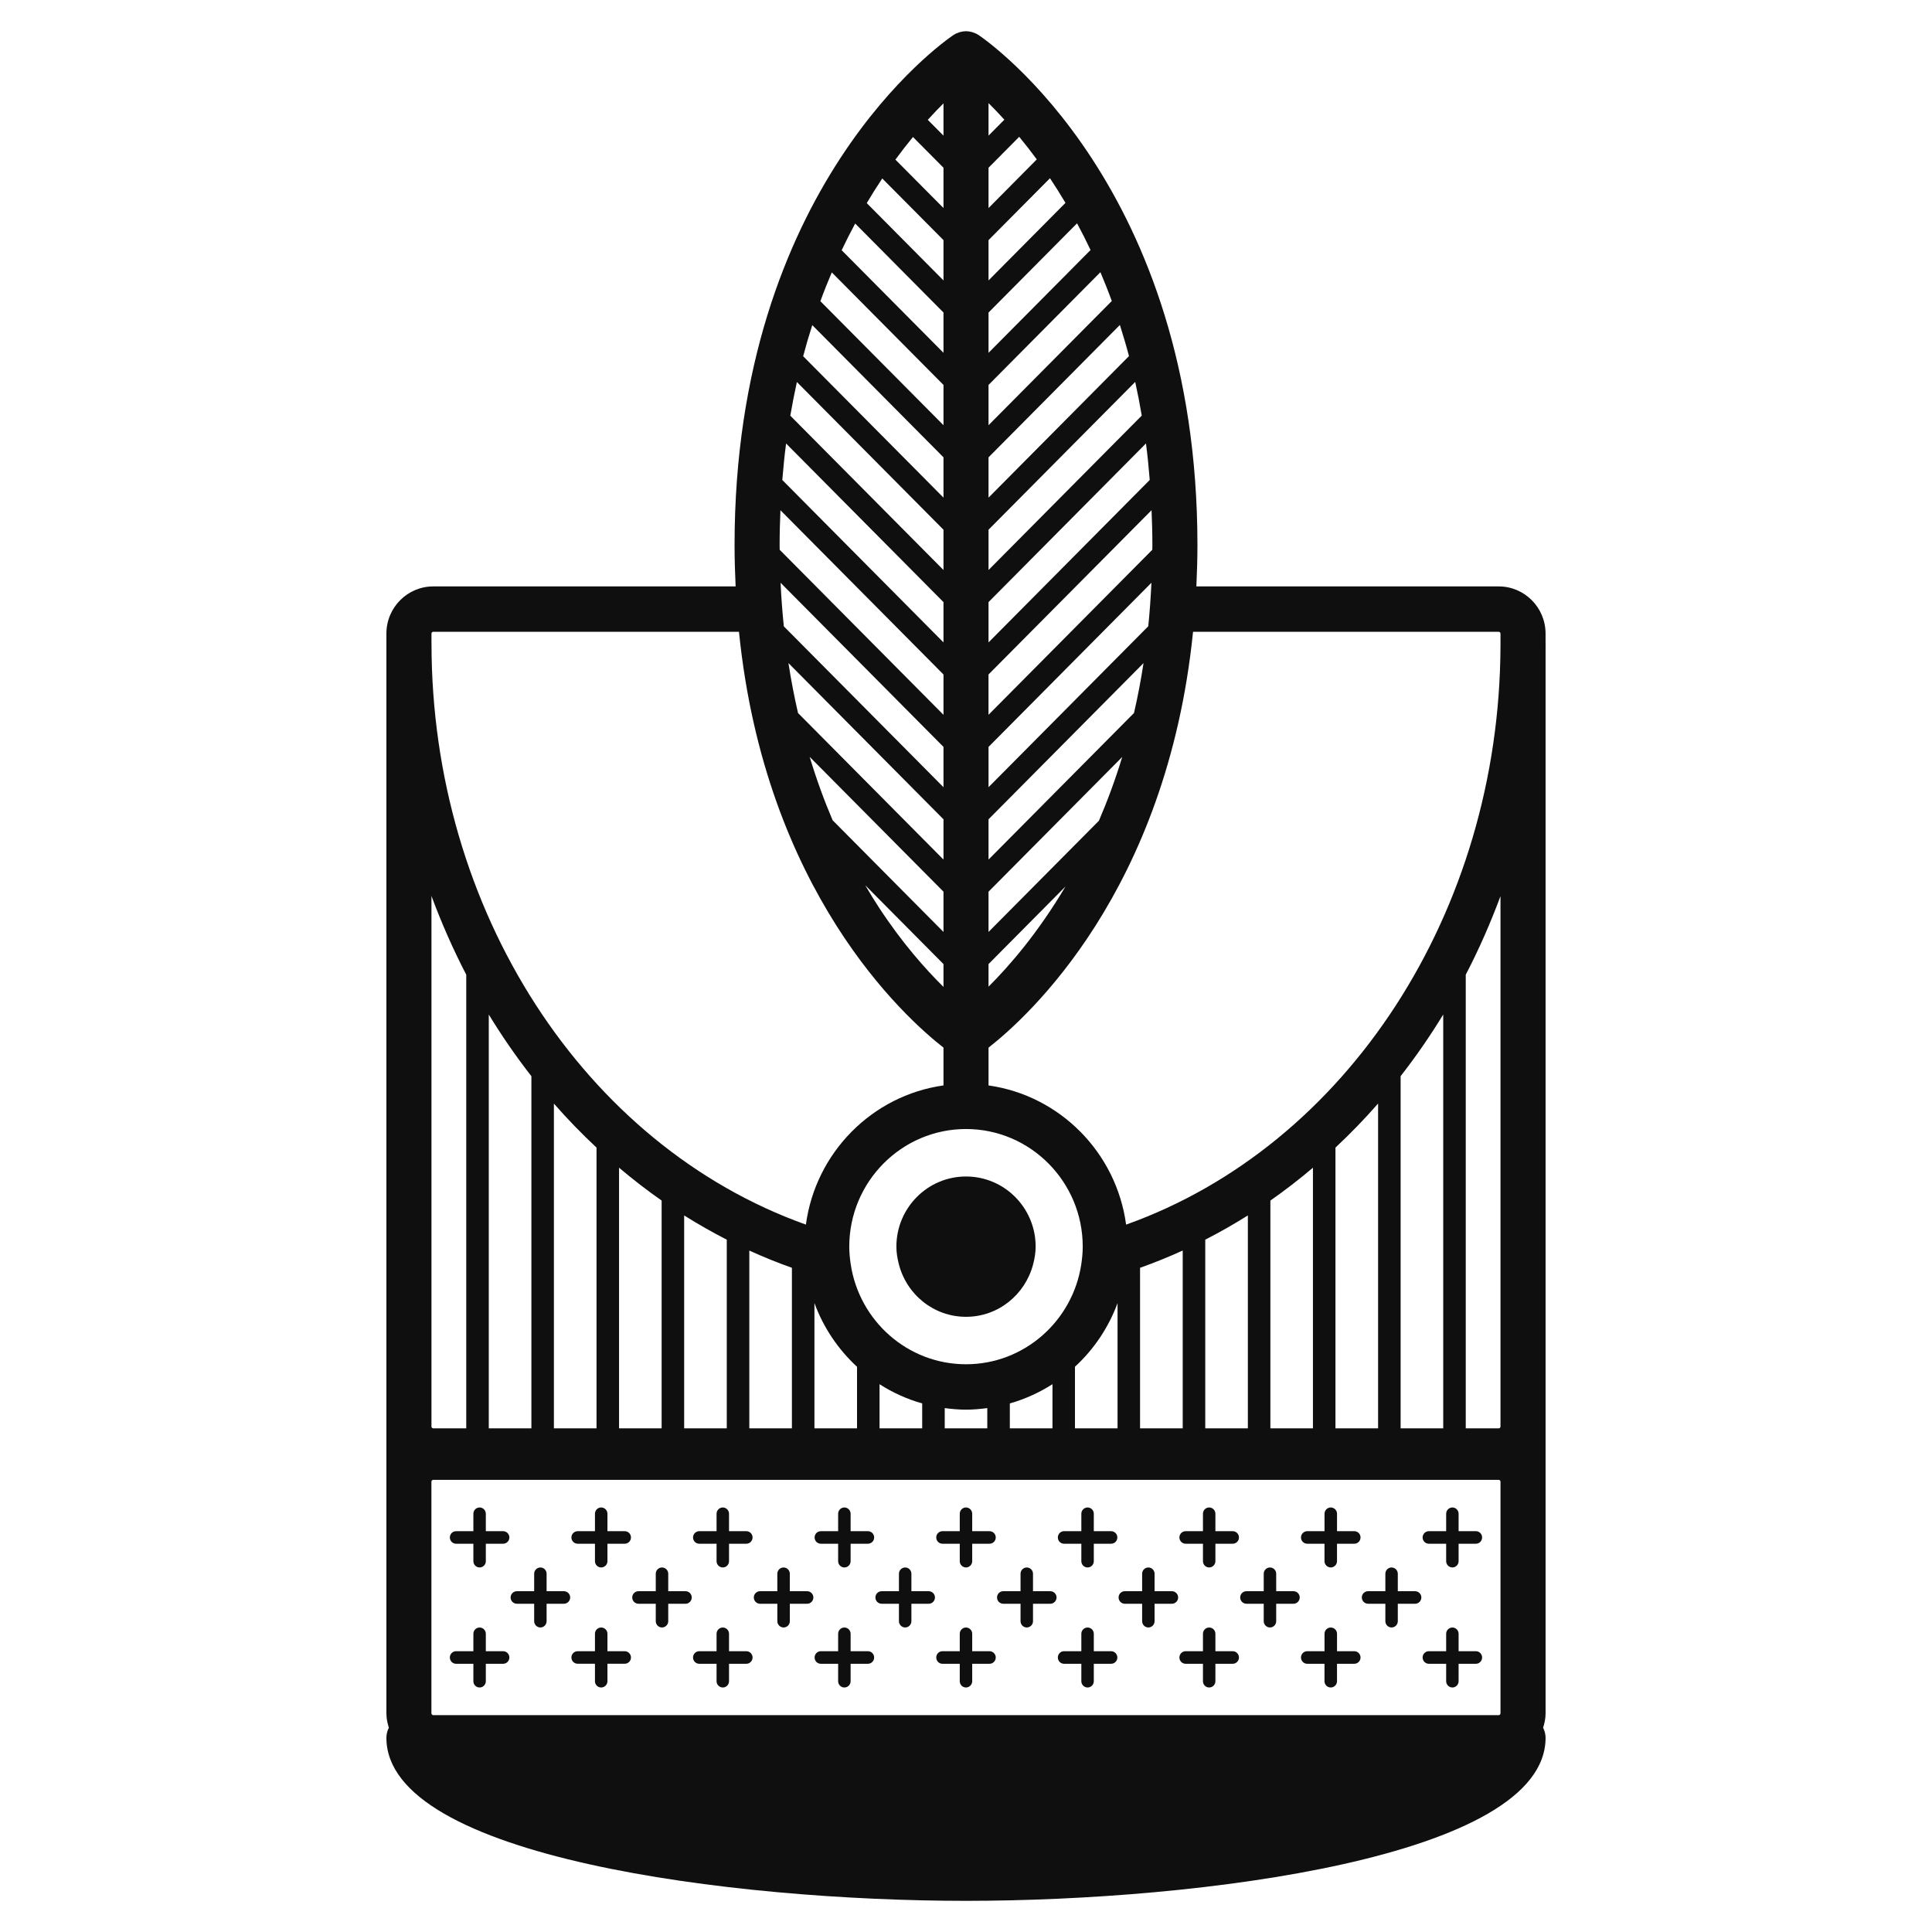 <?xml version="1.0" encoding="utf-8"?>
<!-- Generator: Adobe Illustrator 16.0.0, SVG Export Plug-In . SVG Version: 6.00 Build 0)  -->
<!DOCTYPE svg PUBLIC "-//W3C//DTD SVG 1.1//EN" "http://www.w3.org/Graphics/SVG/1.1/DTD/svg11.dtd">
<svg version="1.1" id="Calque_1" xmlns="http://www.w3.org/2000/svg" xmlns:xlink="http://www.w3.org/1999/xlink" x="0px" y="0px"
	 width="100px" height="100px" viewBox="0 0 100 100" enable-background="new 0 0 100 100" xml:space="preserve">
<g>
	<path fill="#0E0F0E" d="M29.189,82.361h-0.897v-0.903c0-0.181-0.144-0.326-0.321-0.326c-0.177,0-0.323,0.146-0.323,0.326v0.903
		h-0.895c-0.179,0-0.324,0.145-0.324,0.323c0,0.18,0.145,0.326,0.324,0.326h0.895v0.902c0,0.18,0.146,0.326,0.323,0.326
		c0.178,0,0.321-0.146,0.321-0.326v-0.902h0.897c0.178,0,0.323-0.146,0.323-0.326C29.512,82.506,29.367,82.361,29.189,82.361z"/>
	<path fill="#0E0F0E" d="M35.484,82.361h-0.896v-0.903c0-0.181-0.146-0.326-0.324-0.326c-0.178,0-0.322,0.146-0.322,0.326v0.903
		h-0.897c-0.176,0-0.321,0.145-0.321,0.323c0,0.18,0.145,0.326,0.321,0.326h0.897v0.902c0,0.18,0.144,0.326,0.322,0.326
		c0.178,0,0.324-0.146,0.324-0.326v-0.902h0.896c0.177,0,0.32-0.146,0.32-0.326C35.804,82.506,35.661,82.361,35.484,82.361z"/>
	<path fill="#0E0F0E" d="M41.776,82.361h-0.895v-0.903c0-0.181-0.144-0.326-0.323-0.326c-0.178,0-0.324,0.146-0.324,0.326v0.903
		H39.34c-0.178,0-0.323,0.145-0.323,0.323c0,0.18,0.146,0.326,0.323,0.326h0.895v0.902c0,0.18,0.146,0.326,0.324,0.326
		c0.179,0,0.323-0.146,0.323-0.326v-0.902h0.895c0.18,0,0.323-0.146,0.323-0.326C42.099,82.506,41.956,82.361,41.776,82.361z"/>
	<path fill="#0E0F0E" d="M48.071,82.361h-0.897v-0.903c0-0.181-0.144-0.326-0.321-0.326c-0.178,0-0.324,0.146-0.324,0.326v0.903
		h-0.894c-0.179,0-0.324,0.145-0.324,0.323c0,0.18,0.145,0.326,0.324,0.326h0.894v0.902c0,0.18,0.146,0.326,0.324,0.326
		c0.177,0,0.321-0.146,0.321-0.326v-0.902h0.897c0.177,0,0.322-0.146,0.322-0.326C48.393,82.506,48.248,82.361,48.071,82.361z"/>
	<path fill="#0E0F0E" d="M54.364,82.361h-0.896v-0.903c0-0.181-0.145-0.326-0.323-0.326c-0.178,0-0.322,0.146-0.322,0.326v0.903
		h-0.897c-0.178,0-0.32,0.145-0.32,0.323c0,0.18,0.143,0.326,0.32,0.326h0.897v0.902c0,0.18,0.145,0.326,0.322,0.326
		c0.179,0,0.323-0.146,0.323-0.326v-0.902h0.896c0.177,0,0.323-0.146,0.323-0.326C54.688,82.506,54.541,82.361,54.364,82.361z"/>
	<path fill="#0E0F0E" d="M60.656,82.361h-0.895v-0.903c0-0.181-0.145-0.326-0.322-0.326c-0.179,0-0.322,0.146-0.322,0.326v0.903
		h-0.896c-0.181,0-0.323,0.145-0.323,0.323c0,0.18,0.143,0.326,0.323,0.326h0.896v0.902c0,0.18,0.144,0.326,0.322,0.326
		c0.178,0,0.322-0.146,0.322-0.326v-0.902h0.895c0.18,0,0.325-0.146,0.325-0.326C60.981,82.506,60.836,82.361,60.656,82.361z"/>
	<path fill="#0E0F0E" d="M66.953,82.361h-0.897v-0.903c0-0.181-0.145-0.326-0.323-0.326c-0.177,0-0.323,0.146-0.323,0.326v0.903
		h-0.895c-0.179,0-0.323,0.145-0.323,0.323c0,0.18,0.145,0.326,0.323,0.326h0.895v0.902c0,0.18,0.146,0.326,0.323,0.326
		c0.179,0,0.323-0.146,0.323-0.326v-0.902h0.897c0.177,0,0.32-0.146,0.32-0.326C67.273,82.506,67.13,82.361,66.953,82.361z"/>
	<path fill="#0E0F0E" d="M73.245,82.361H72.35v-0.903c0-0.181-0.145-0.326-0.323-0.326c-0.178,0-0.321,0.146-0.321,0.326v0.903
		h-0.896c-0.177,0-0.322,0.145-0.322,0.323c0,0.18,0.146,0.326,0.322,0.326h0.896v0.902c0,0.18,0.144,0.326,0.321,0.326
		c0.179,0,0.323-0.146,0.323-0.326v-0.902h0.896c0.179,0,0.323-0.146,0.323-0.326C73.568,82.506,73.424,82.361,73.245,82.361z"/>
	<path fill="#0E0F0E" d="M26.042,79.254h-0.896v-0.903c0-0.178-0.144-0.325-0.321-0.325c-0.18,0-0.323,0.147-0.323,0.325v0.903
		h-0.897c-0.177,0-0.321,0.146-0.321,0.324c0,0.181,0.144,0.325,0.321,0.325h0.897v0.903c0,0.179,0.143,0.325,0.323,0.325
		c0.178,0,0.321-0.146,0.321-0.325v-0.903h0.896c0.178,0,0.323-0.145,0.323-0.325C26.365,79.399,26.22,79.254,26.042,79.254z"/>
	<path fill="#0E0F0E" d="M32.336,79.254h-0.895v-0.903c0-0.178-0.146-0.325-0.325-0.325c-0.177,0-0.321,0.147-0.321,0.325v0.903
		h-0.896c-0.178,0-0.323,0.146-0.323,0.324c0,0.181,0.145,0.325,0.323,0.325h0.896v0.903c0,0.179,0.144,0.325,0.321,0.325
		c0.179,0,0.325-0.146,0.325-0.325v-0.903h0.895c0.179,0,0.323-0.145,0.323-0.325C32.659,79.399,32.515,79.254,32.336,79.254z"/>
	<path fill="#0E0F0E" d="M38.63,79.254h-0.896v-0.903c0-0.178-0.145-0.325-0.321-0.325c-0.179,0-0.324,0.147-0.324,0.325v0.903
		h-0.895c-0.177,0-0.323,0.146-0.323,0.324c0,0.181,0.146,0.325,0.323,0.325h0.895v0.903c0,0.181,0.146,0.325,0.324,0.325
		c0.176,0,0.321-0.145,0.321-0.325v-0.903h0.896c0.178,0,0.323-0.145,0.323-0.325C38.953,79.399,38.808,79.254,38.63,79.254z"/>
	<path fill="#0E0F0E" d="M44.924,79.254h-0.896v-0.903c0-0.178-0.146-0.325-0.324-0.325c-0.177,0-0.322,0.147-0.322,0.325v0.903
		h-0.896c-0.18,0-0.322,0.146-0.322,0.324c0,0.181,0.142,0.325,0.322,0.325h0.896v0.903c0,0.181,0.146,0.325,0.322,0.325
		c0.179,0,0.324-0.145,0.324-0.325v-0.903h0.896c0.177,0,0.322-0.145,0.322-0.325C45.246,79.399,45.101,79.254,44.924,79.254z"/>
	<path fill="#0E0F0E" d="M51.216,79.254h-0.895v-0.903c0-0.178-0.146-0.325-0.323-0.325s-0.321,0.147-0.321,0.325v0.903h-0.895
		c-0.18,0-0.322,0.146-0.322,0.324c0,0.181,0.143,0.325,0.322,0.325h0.895v0.903c0,0.181,0.144,0.325,0.321,0.325
		s0.323-0.145,0.323-0.325v-0.903h0.895c0.18,0,0.324-0.145,0.324-0.325C51.54,79.399,51.396,79.254,51.216,79.254z"/>
	<path fill="#0E0F0E" d="M57.511,79.254h-0.896v-0.903c0-0.178-0.143-0.325-0.322-0.325c-0.179,0-0.323,0.147-0.323,0.325v0.903
		h-0.895c-0.179,0-0.321,0.146-0.321,0.324c0,0.181,0.143,0.325,0.321,0.325h0.895v0.903c0,0.181,0.145,0.325,0.323,0.325
		c0.18,0,0.322-0.145,0.322-0.325v-0.903h0.896c0.178,0,0.323-0.145,0.323-0.325C57.834,79.399,57.688,79.254,57.511,79.254z"/>
	<path fill="#0E0F0E" d="M63.806,79.254h-0.897v-0.903c0-0.178-0.144-0.325-0.324-0.325c-0.177,0-0.32,0.147-0.32,0.325v0.903
		h-0.896c-0.179,0-0.323,0.146-0.323,0.324c0,0.181,0.145,0.325,0.323,0.325h0.896v0.903c0,0.179,0.144,0.325,0.32,0.325
		c0.181,0,0.324-0.146,0.324-0.325v-0.903h0.897c0.178,0,0.322-0.145,0.322-0.325C64.128,79.399,63.983,79.254,63.806,79.254z"/>
	<path fill="#0E0F0E" d="M70.099,79.254h-0.895v-0.903c0-0.178-0.147-0.325-0.324-0.325c-0.178,0-0.323,0.147-0.323,0.325v0.903
		H67.66c-0.175,0-0.321,0.146-0.321,0.324c0,0.181,0.146,0.325,0.321,0.325h0.896v0.903c0,0.179,0.146,0.325,0.323,0.325
		c0.177,0,0.324-0.146,0.324-0.325v-0.903h0.895c0.179,0,0.323-0.145,0.323-0.325C70.422,79.399,70.277,79.254,70.099,79.254z"/>
	<path fill="#0E0F0E" d="M76.393,79.254h-0.896v-0.903c0-0.178-0.145-0.325-0.321-0.325c-0.178,0-0.323,0.147-0.323,0.325v0.903
		h-0.896c-0.178,0-0.323,0.146-0.323,0.324c0,0.181,0.146,0.325,0.323,0.325h0.896v0.903c0,0.179,0.146,0.325,0.323,0.325
		c0.177,0,0.321-0.146,0.321-0.325v-0.903h0.896c0.178,0,0.321-0.145,0.321-0.325C76.714,79.399,76.57,79.254,76.393,79.254z"/>
	<path fill="#0E0F0E" d="M26.042,85.466h-0.896v-0.902c0-0.18-0.144-0.324-0.321-0.324c-0.18,0-0.323,0.145-0.323,0.324v0.902
		h-0.897c-0.177,0-0.321,0.146-0.321,0.326s0.144,0.325,0.321,0.325h0.897v0.903c0,0.18,0.143,0.324,0.323,0.324
		c0.178,0,0.321-0.145,0.321-0.324v-0.903h0.896c0.178,0,0.323-0.146,0.323-0.325S26.22,85.466,26.042,85.466z"/>
	<path fill="#0E0F0E" d="M32.336,85.466h-0.895v-0.902c0-0.18-0.146-0.324-0.325-0.324c-0.177,0-0.321,0.145-0.321,0.324v0.902
		h-0.896c-0.178,0-0.323,0.146-0.323,0.326s0.145,0.323,0.323,0.323h0.896v0.905c0,0.18,0.144,0.324,0.321,0.324
		c0.179,0,0.325-0.145,0.325-0.324v-0.905h0.895c0.179,0,0.323-0.144,0.323-0.323S32.515,85.466,32.336,85.466z"/>
	<path fill="#0E0F0E" d="M38.63,85.466h-0.896v-0.902c0-0.18-0.145-0.324-0.321-0.324c-0.179,0-0.324,0.145-0.324,0.324v0.902
		h-0.895c-0.177,0-0.323,0.146-0.323,0.326s0.146,0.325,0.323,0.325h0.895v0.903c0,0.18,0.146,0.324,0.324,0.324
		c0.176,0,0.321-0.145,0.321-0.324v-0.903h0.896c0.178,0,0.323-0.146,0.323-0.325S38.808,85.466,38.63,85.466z"/>
	<path fill="#0E0F0E" d="M44.924,85.466h-0.896v-0.902c0-0.18-0.146-0.324-0.324-0.324c-0.177,0-0.322,0.145-0.322,0.324v0.902
		h-0.896c-0.18,0-0.322,0.146-0.322,0.326s0.142,0.325,0.322,0.325h0.896v0.903c0,0.18,0.146,0.324,0.322,0.324
		c0.179,0,0.324-0.145,0.324-0.324v-0.903h0.896c0.177,0,0.322-0.146,0.322-0.325S45.101,85.466,44.924,85.466z"/>
	<path fill="#0E0F0E" d="M51.216,85.466h-0.895v-0.902c0-0.18-0.146-0.324-0.323-0.324s-0.321,0.145-0.321,0.324v0.902h-0.895
		c-0.18,0-0.322,0.146-0.322,0.326s0.143,0.325,0.322,0.325h0.895v0.903c0,0.18,0.144,0.324,0.321,0.324s0.323-0.145,0.323-0.324
		v-0.903h0.895c0.18,0,0.324-0.146,0.324-0.325S51.396,85.466,51.216,85.466z"/>
	<path fill="#0E0F0E" d="M57.511,85.466h-0.896v-0.902c0-0.18-0.143-0.324-0.322-0.324c-0.179,0-0.323,0.145-0.323,0.324v0.902
		h-0.895c-0.179,0-0.321,0.146-0.321,0.326s0.143,0.325,0.321,0.325h0.895v0.903c0,0.18,0.145,0.324,0.323,0.324
		c0.18,0,0.322-0.145,0.322-0.324v-0.903h0.896c0.178,0,0.323-0.146,0.323-0.325S57.688,85.466,57.511,85.466z"/>
	<path fill="#0E0F0E" d="M63.806,85.466h-0.897v-0.902c0-0.18-0.144-0.324-0.324-0.324c-0.177,0-0.32,0.145-0.32,0.324v0.902h-0.896
		c-0.179,0-0.323,0.146-0.323,0.326s0.145,0.325,0.323,0.325h0.896v0.903c0,0.18,0.144,0.324,0.32,0.324
		c0.181,0,0.324-0.145,0.324-0.324v-0.903h0.897c0.178,0,0.322-0.146,0.322-0.325S63.983,85.466,63.806,85.466z"/>
	<path fill="#0E0F0E" d="M70.099,85.466h-0.895v-0.902c0-0.18-0.147-0.324-0.324-0.324c-0.178,0-0.323,0.145-0.323,0.324v0.902
		H67.66c-0.175,0-0.321,0.146-0.321,0.326s0.146,0.325,0.321,0.325h0.896v0.903c0,0.18,0.146,0.324,0.323,0.324
		c0.177,0,0.324-0.145,0.324-0.324v-0.903h0.895c0.179,0,0.323-0.146,0.323-0.325S70.277,85.466,70.099,85.466z"/>
	<path fill="#0E0F0E" d="M76.393,85.466h-0.896v-0.902c0-0.18-0.145-0.324-0.321-0.324c-0.178,0-0.323,0.145-0.323,0.324v0.902
		h-0.896c-0.178,0-0.323,0.146-0.323,0.326s0.146,0.325,0.323,0.325h0.896v0.903c0,0.18,0.146,0.324,0.323,0.324
		c0.177,0,0.321-0.145,0.321-0.324v-0.903h0.896c0.178,0,0.321-0.146,0.321-0.325S76.57,85.466,76.393,85.466z"/>
	<path fill="#0E0F0E" d="M79.998,33.291v-0.497c0-1.347-1.088-2.441-2.423-2.441H61.924c0.032-0.7,0.055-1.409,0.055-2.143
		c0-18.519-10.802-26.041-11.325-26.395c-0.001,0-0.003-0.002-0.003-0.002c-0.001-0.001-0.003-0.002-0.003-0.002
		c-0.002-0.001-0.005-0.002-0.007-0.003c-0.085-0.057-0.177-0.097-0.269-0.128c-0.025-0.008-0.048-0.016-0.073-0.022
		c-0.096-0.025-0.193-0.042-0.292-0.043c-0.002,0-0.004-0.001-0.007-0.001c-0.002,0-0.005,0.001-0.008,0.001
		c-0.097,0.001-0.195,0.018-0.291,0.043c-0.024,0.007-0.048,0.014-0.072,0.022c-0.093,0.031-0.185,0.071-0.269,0.128
		c-0.003,0.001-0.005,0.002-0.007,0.003c-0.001,0-0.003,0.001-0.004,0.002c0,0-0.001,0.002-0.002,0.002
		C48.823,2.169,38.021,9.691,38.021,28.21c0,0.733,0.022,1.443,0.055,2.143H22.423c-1.336,0-2.423,1.094-2.423,2.441v8.189
		C20,40.986,20,40.989,20,40.993v35.696v5.997v5.996c0,0.261,0.052,0.508,0.127,0.744C20.048,89.584,20,89.76,20,89.948
		c0,6.191,17.94,8.439,29.999,8.439s30-2.248,30-8.439c0-0.188-0.05-0.364-0.128-0.522c0.076-0.236,0.128-0.482,0.128-0.744v-5.996
		v-5.997v-2.85V40.993v-7.552c0-0.042,0.002-0.085,0.002-0.128C80,33.306,79.998,33.298,79.998,33.291z M43.958,64.526
		c0-3.356,2.71-6.088,6.042-6.088c3.331,0,6.042,2.731,6.042,6.088c0,0.319-0.032,0.632-0.079,0.938
		c-0.45,2.912-2.948,5.15-5.963,5.15c-3.029,0-5.537-2.261-5.969-5.192C43.988,65.129,43.958,64.832,43.958,64.526z M40.353,28.21
		c0-0.615,0.018-1.211,0.042-1.801l8.44,8.503v2.087l-8.478-8.542C40.357,28.374,40.353,28.294,40.353,28.21z M40.688,22.956
		l8.147,8.209v2.086l-8.343-8.406C40.544,24.2,40.607,23.568,40.688,22.956z M41.247,19.773l7.588,7.645v2.086l-7.929-7.988
		C41.008,20.919,41.122,20.337,41.247,19.773z M42.043,16.828l6.792,6.843v2.086l-7.264-7.319
		C41.718,17.883,41.876,17.349,42.043,16.828z M43.053,14.099l5.782,5.825v2.085l-6.372-6.419
		C42.651,15.073,42.85,14.579,43.053,14.099z M44.264,11.57l4.571,4.606v2.085l-5.271-5.31
		C43.792,12.471,44.026,12.012,44.264,11.57z M45.666,9.237l3.169,3.192v2.086l-3.972-4.002
		C45.129,10.064,45.397,9.639,45.666,9.237z M55.148,10.501l-3.982,4.014v-2.086l3.181-3.204
		C54.614,9.627,54.883,10.053,55.148,10.501z M56.447,12.941l-5.281,5.321v-2.085l4.582-4.618C55.985,12,56.22,12.459,56.447,12.941
		z M57.546,15.58l-6.38,6.429v-2.085l5.791-5.836C57.16,14.569,57.359,15.063,57.546,15.58z M58.436,18.432l-7.27,7.326v-2.086
		l6.799-6.852C58.13,17.341,58.29,17.876,58.436,18.432z M59.097,21.511l-7.931,7.993v-2.086l7.592-7.65
		C58.883,20.332,58.996,20.914,59.097,21.511z M59.51,24.843l-8.344,8.408v-2.086l8.149-8.212
		C59.396,23.565,59.458,24.198,59.51,24.843z M59.647,28.21c0,0.083-0.003,0.163-0.004,0.246l-8.478,8.542v-2.087l8.439-8.503
		C59.63,26.998,59.647,27.595,59.647,28.21z M41.908,39.174l6.927,6.979v2.085l-5.738-5.781
		C42.67,41.458,42.268,40.364,41.908,39.174z M40.81,34.321l8.025,8.086v2.085l-7.53-7.587
		C41.116,36.081,40.948,35.221,40.81,34.321z M58.696,36.904l-7.53,7.588v-2.085l8.023-8.085
		C59.052,35.217,58.886,36.08,58.696,36.904z M56.88,42.481l-5.714,5.757v-2.084l6.921-6.974
		C57.725,40.364,57.317,41.465,56.88,42.481z M51.166,51.07V49.9l3.983-4.015C53.744,48.257,52.275,49.965,51.166,51.07z
		 M48.835,49.901v1.182c-0.944-0.932-2.143-2.282-3.339-4.108c-0.234-0.357-0.474-0.748-0.713-1.157L48.835,49.901z M59.434,32.415
		l-8.268,8.331v-2.086l8.432-8.497C59.562,30.935,59.508,31.686,59.434,32.415z M51.166,10.769V8.682l1.588-1.601
		c0.296,0.36,0.601,0.748,0.91,1.169L51.166,10.769z M51.166,7.021V5.337c0.256,0.253,0.531,0.539,0.82,0.857L51.166,7.021z
		 M48.835,7.021l-0.813-0.818c0.286-0.317,0.559-0.601,0.813-0.854V7.021z M48.835,8.682v2.086l-2.489-2.506
		c0.309-0.422,0.614-0.811,0.909-1.171L48.835,8.682z M48.835,38.659v2.087l-8.264-8.327c-0.075-0.73-0.133-1.48-0.169-2.256
		L48.835,38.659z M74.701,73.931h-2.205V55.702c0.791-1.014,1.527-2.079,2.205-3.191V73.931z M71.33,73.931h-2.207V59.399
		c0.77-0.72,1.507-1.479,2.207-2.28V73.931z M67.958,73.931h-2.203v-11.79c0.759-0.53,1.493-1.1,2.203-1.7V73.931z M64.589,73.931
		h-2.205v-9.766c0.753-0.385,1.487-0.804,2.205-1.255V73.931z M61.217,73.931h-2.208v-8.31c0.752-0.266,1.487-0.566,2.208-0.894
		V73.931z M57.844,67.45v6.48H55.64v-3.188C56.616,69.845,57.375,68.721,57.844,67.45z M54.476,73.931h-2.207v-1.29
		c0.789-0.224,1.529-0.562,2.207-0.996V73.931z M51.102,73.931h-2.203v-1.048c0.361,0.047,0.727,0.081,1.101,0.081
		s0.741-0.034,1.102-0.081V73.931z M47.732,73.931h-2.207v-2.284c0.677,0.433,1.417,0.771,2.207,0.994V73.931z M44.36,73.931h-2.205
		v-6.483c0.468,1.273,1.23,2.397,2.205,3.298V73.931z M40.989,73.931h-2.205v-9.202c0.721,0.328,1.455,0.627,2.205,0.892V73.931z
		 M37.618,73.931h-2.206v-11.02c0.717,0.451,1.453,0.87,2.206,1.255V73.931z M34.246,73.931h-2.204V60.44
		c0.711,0.601,1.444,1.17,2.204,1.7V73.931z M30.876,73.931h-2.206V57.122c0.7,0.8,1.437,1.559,2.206,2.277V73.931z M27.505,73.931
		h-2.206v-21.42c0.678,1.113,1.415,2.18,2.206,3.193V73.931z M24.133,73.931h-1.71c-0.048,0-0.091-0.044-0.091-0.092V46.375
		c0.522,1.406,1.122,2.768,1.801,4.075V73.931z M77.665,73.839c0,0.048-0.043,0.092-0.09,0.092h-1.708V50.45
		c0.679-1.304,1.277-2.664,1.798-4.066V73.839z M77.575,32.702c0.047,0,0.09,0.043,0.09,0.092v0.648
		c-0.049,13.755-7.942,25.866-19.378,29.944c-0.503-3.728-3.427-6.683-7.121-7.204v-1.956c2.022-1.579,9.224-8.087,10.586-21.524
		H77.575z M22.332,32.793c0-0.048,0.043-0.092,0.091-0.092h15.826c1.361,13.437,8.562,19.945,10.586,21.524v1.956
		c-3.695,0.521-6.619,3.476-7.122,7.204c-11.471-4.092-19.378-16.259-19.378-30.073c0-0.007-0.002-0.015-0.002-0.022V32.793z
		 M77.665,88.682c0,0.049-0.043,0.093-0.09,0.093H22.423c-0.048,0-0.093-0.044-0.093-0.093v-5.996v-5.997
		c0-0.049,0.045-0.092,0.093-0.092h55.152c0.047,0,0.09,0.043,0.09,0.092v5.997V88.682z"/>
	<path fill="#0E0F0E" d="M50,68.158c1.67,0,3.061-1.15,3.471-2.704c0.078-0.297,0.134-0.604,0.134-0.928
		c0-2.005-1.614-3.631-3.604-3.631s-3.604,1.626-3.604,3.631c0,0.313,0.052,0.613,0.126,0.903
		C46.922,66.997,48.322,68.158,50,68.158z"/>
</g>
</svg>
